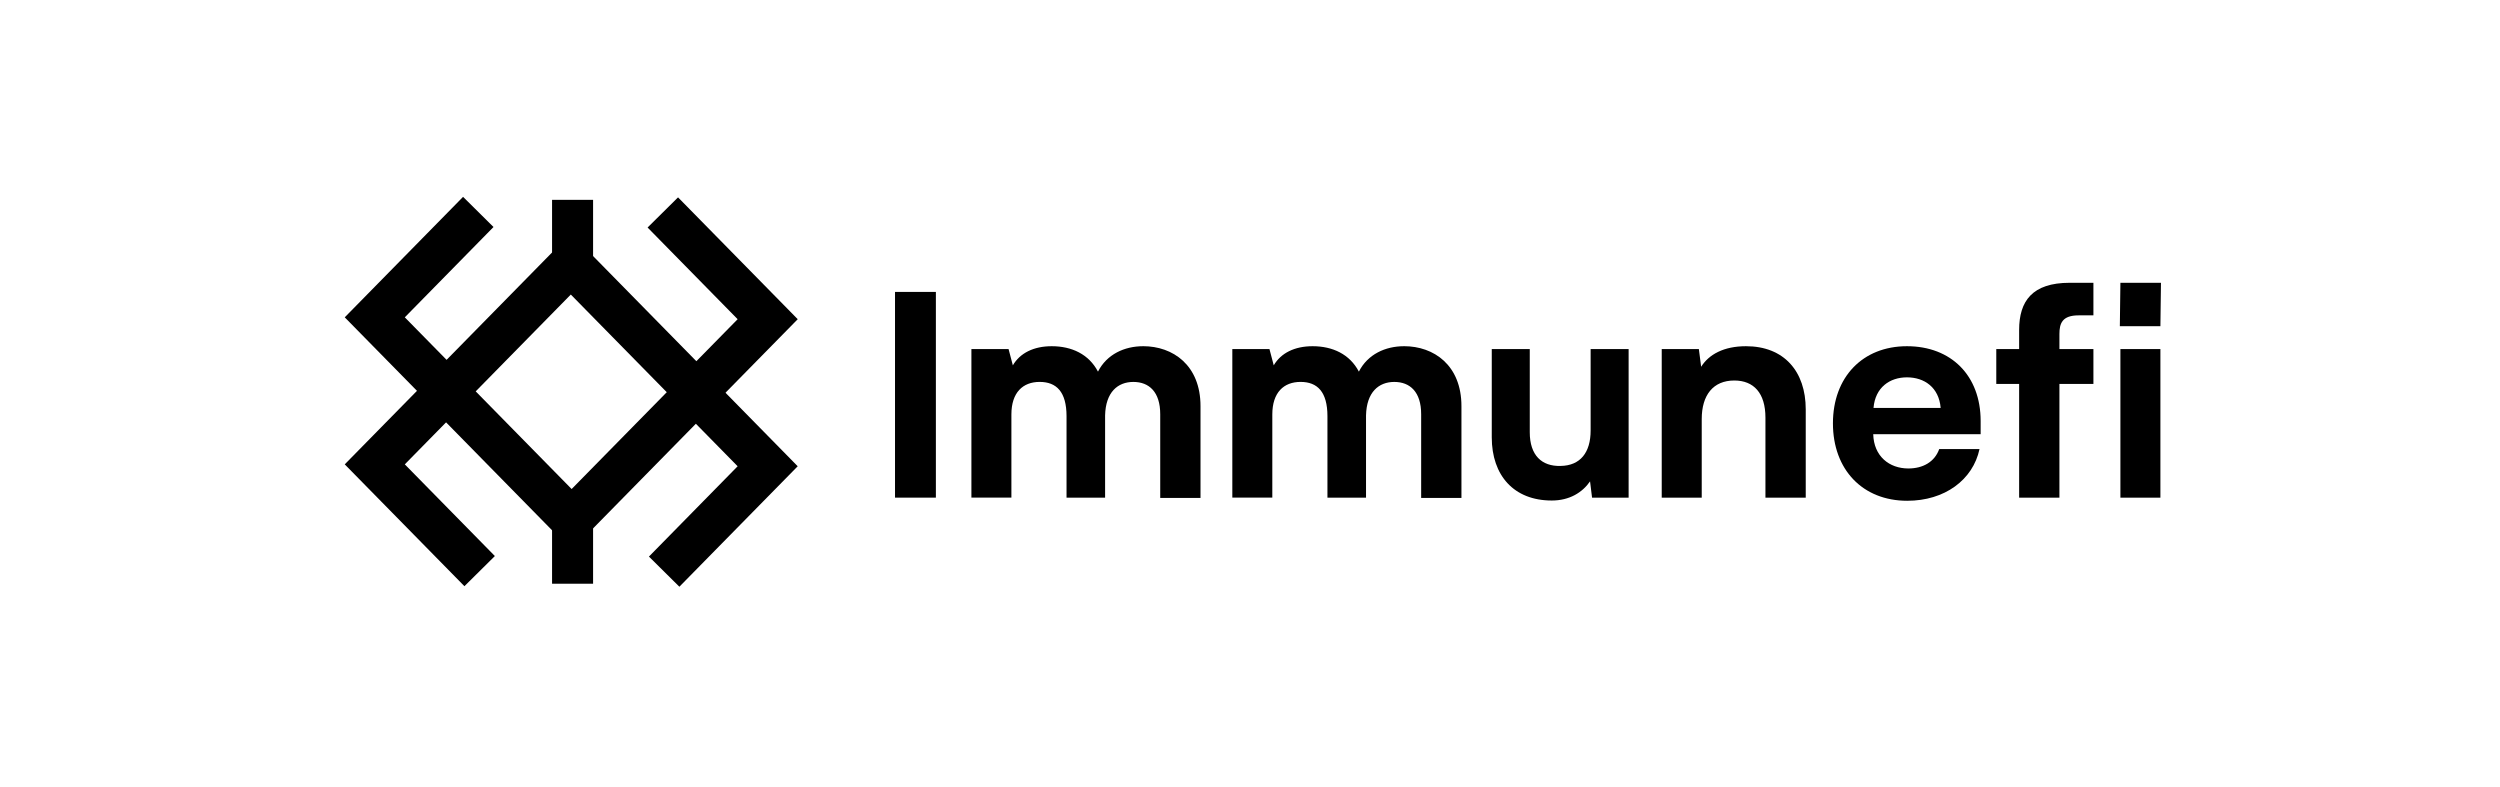 <?xml version="1.0" encoding="UTF-8"?>
<svg xmlns="http://www.w3.org/2000/svg" width="254" height="80" viewBox="0 0 254 80" fill="none">
  <g clip-path="url(#clip0_67_6908)">
    <g clip-path="url(#clip1_67_6908)">
      <g clip-path="url(#clip2_67_6908)">
        <path fill-rule="evenodd" clip-rule="evenodd" d="M45.321 36.699L58.078 49.685L70.7 36.838L81.047 47.372L69.024 59.612L65.932 56.548L74.944 47.372L70.7 43.053L58.078 55.901L45.321 42.911L41.128 47.179L50.278 56.494L47.185 59.558L35.026 47.179L45.321 36.699Z" fill="black"></path>
        <path fill-rule="evenodd" clip-rule="evenodd" d="M70.751 42.911L57.994 29.925L45.375 42.774L35.026 32.24L47.048 20L50.14 23.064L41.128 32.24L45.373 36.56L57.994 23.713L70.751 36.699L74.944 32.431L65.795 23.116L68.889 20.052L81.049 32.431L70.753 42.911H70.751Z" fill="black"></path>
        <path fill-rule="evenodd" clip-rule="evenodd" d="M56.09 59.306V51.123H60.257V59.306H56.09Z" fill="black"></path>
        <path fill-rule="evenodd" clip-rule="evenodd" d="M56.09 28.487V20.304H60.257V28.487H56.09Z" fill="black"></path>
        <path d="M95.085 29.659H90.934V50.56H95.085V29.659Z" fill="black"></path>
        <path d="M116.142 35.175C114.255 35.175 112.455 35.988 111.555 37.757C110.626 35.986 108.885 35.175 106.853 35.175C105.025 35.175 103.632 35.871 102.905 37.119L102.47 35.463H98.695V50.558H102.758V42.111C102.758 39.877 103.92 38.802 105.631 38.802C107.343 38.802 108.36 39.819 108.36 42.286V50.56H112.278V42.201C112.335 39.849 113.555 38.804 115.151 38.804C116.747 38.804 117.879 39.821 117.879 42.083V50.588H121.972V41.27C121.972 37.089 119.156 35.173 116.138 35.173L116.142 35.175Z" fill="black"></path>
        <path d="M142.649 35.175C140.762 35.175 138.961 35.988 138.062 37.757C137.133 35.986 135.392 35.175 133.36 35.175C131.531 35.175 130.138 35.871 129.412 37.119L128.976 35.463H125.204V50.558H129.267V42.111C129.267 39.877 130.427 38.802 132.14 38.802C133.853 38.802 134.868 39.819 134.868 42.286V50.56H138.788V42.201C138.846 39.849 140.066 38.804 141.662 38.804C143.258 38.804 144.39 39.821 144.39 42.083V50.588H148.483V41.27C148.483 37.089 145.667 35.173 142.649 35.173V35.175Z" fill="black"></path>
        <path d="M161.608 35.465V43.739C161.608 45.974 160.563 47.309 158.56 47.339C156.643 47.396 155.424 46.264 155.424 43.914V35.467H151.563V44.437C151.563 48.298 153.798 50.853 157.66 50.853C159.459 50.853 160.766 50.039 161.55 48.908L161.753 50.564H165.468V35.465H161.608Z" fill="black"></path>
        <path d="M177.394 35.175C175.129 35.175 173.621 36.016 172.837 37.264L172.604 35.465H168.831V50.56H172.896V42.577C172.896 40.139 174.057 38.659 176.206 38.659C178.18 38.659 179.369 39.936 179.369 42.432V50.56H183.463V41.59C183.463 37.73 181.256 35.175 177.395 35.175H177.394Z" fill="black"></path>
        <path d="M201.234 42.78C201.234 38.163 198.243 35.175 193.744 35.175C189.245 35.175 186.226 38.311 186.226 43.013C186.226 47.715 189.245 50.879 193.774 50.879C197.577 50.879 200.45 48.759 201.119 45.623H197.025C196.562 46.929 195.372 47.597 193.889 47.597C191.945 47.597 190.377 46.35 190.32 44.113H201.234V42.778V42.78ZM193.744 38.338C195.515 38.338 196.996 39.355 197.171 41.445H190.349C190.523 39.355 192.005 38.338 193.746 38.338H193.744Z" fill="black"></path>
        <path d="M202.822 35.465V39.007H205.144V50.56H209.237V39.007H212.691V35.465H209.237V33.927C209.237 32.852 209.528 32.041 211.181 32.041H212.691V28.731H210.282C206.479 28.731 205.144 30.59 205.144 33.521V35.465H202.822Z" fill="black"></path>
        <path d="M215.376 33.143H219.497L219.554 28.731H215.433L215.376 33.143ZM215.433 50.56H219.497V35.465H215.433V50.56Z" fill="black"></path>
      </g>
    </g>
  </g>
  <defs>
    <clipPath id="clip0_67_6908">
      <rect width="184.58" height="39.61" fill="white" transform="translate(35 20)"></rect>
    </clipPath>
    <clipPath id="clip1_67_6908">
      <rect width="184.58" height="39.61" fill="white" transform="translate(35 20)"></rect>
    </clipPath>
    <clipPath id="clip2_67_6908">
      <rect width="184.529" height="39.61" fill="white" transform="translate(35.026 20)"></rect>
    </clipPath>
  </defs>
</svg>
